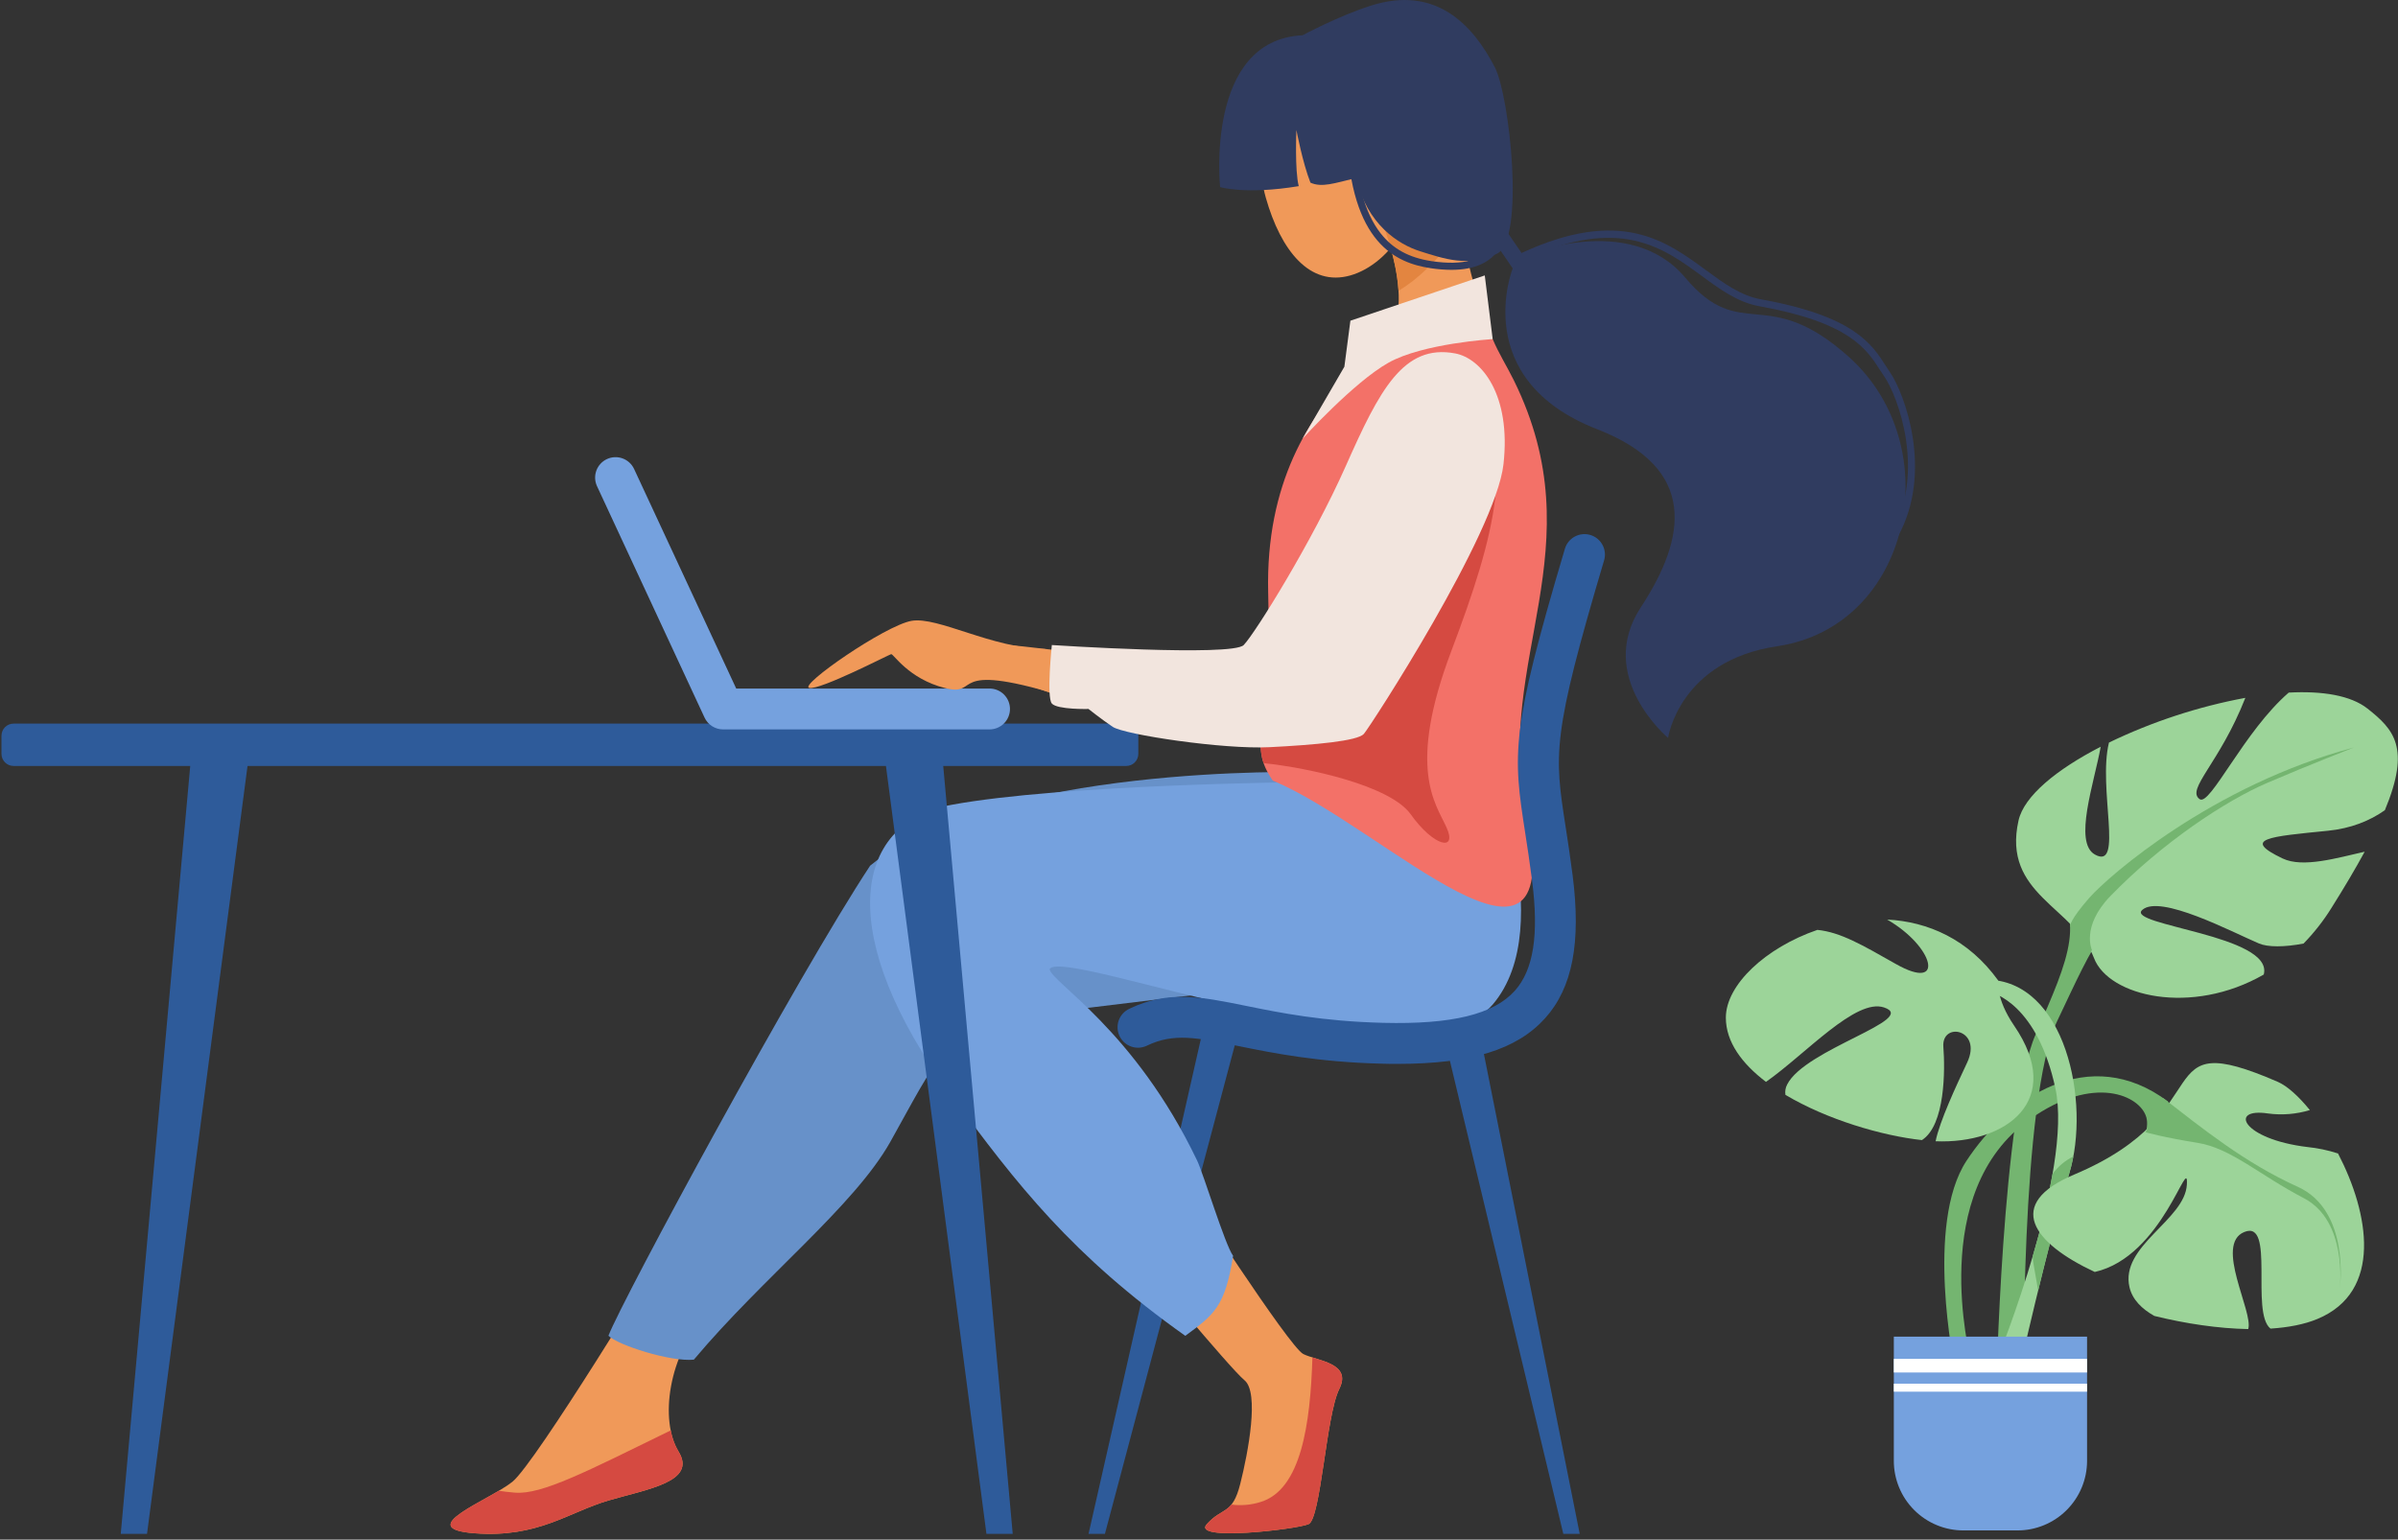 <svg width="355" height="228" viewBox="0 0 355 228" fill="none" xmlns="http://www.w3.org/2000/svg">
<rect x="0" y="0" width="355" height="228" fill="#333333" stroke="none"/>
<g clip-path="url(#clip0_1_133)">
<path d="M166.725 107.157H2.012C1.022 107.157 0.219 107.959 0.219 108.949V111.636C0.219 112.625 1.022 113.428 2.012 113.428H166.725C167.715 113.428 168.517 112.625 168.517 111.636V108.949C168.517 107.959 167.715 107.157 166.725 107.157Z" fill="#2E5B9A"/>
<path d="M209.136 23.108C211.366 30.975 205.917 39.083 199.912 40.787C193.906 42.49 189.622 37.144 187.391 29.276C185.16 21.407 188.217 13.649 194.222 11.945C200.227 10.242 206.903 15.238 209.136 23.108Z" fill="#F09959"/>
<path d="M175.469 175.572C175.469 175.572 190.858 199.474 192.938 200.512C195.018 201.549 200.212 201.809 198.262 205.7C196.312 209.591 195.534 224.926 193.723 225.704C191.911 226.482 176.317 228.298 178.654 225.704C180.99 223.11 182.43 224.407 183.61 219.729C184.791 215.051 186.449 206.221 184.239 204.4C182.03 202.58 168.515 186.227 168.515 186.227L175.469 175.572Z" fill="#F09959"/>
<path d="M98.016 185.836C98.016 185.836 79.311 216.668 75.846 219.439C72.381 222.211 60.95 226.357 70.303 227.059C79.657 227.762 84.16 223.942 90.048 222.211C95.937 220.479 103.213 219.439 100.442 214.934C97.67 210.429 98.82 200.6 104.795 194.366C110.77 188.132 98.016 185.836 98.016 185.836Z" fill="#F09959"/>
<path d="M193.478 114.343C193.478 114.343 147.171 113.132 128.812 128.199C118.072 144.481 92.093 192.52 90.072 197.805C91.458 199.191 99.253 201.696 102.718 201.346C112.936 189.161 126.445 178.627 131.816 169.068C138.435 157.291 140.476 151.4 151.215 150.361C161.955 149.321 186.204 145.858 193.478 145.858C200.753 145.858 193.478 114.343 193.478 114.343Z" fill="#6791C9"/>
<path d="M233.861 227.144H231.433L214.027 154.52H219.367L233.861 227.144Z" fill="#2E5B9A"/>
<path d="M161.148 227.143H163.574L183.55 151.951H178.208L161.148 227.143Z" fill="#2E5B9A"/>
<path d="M219.86 111.171L192.938 115.819C192.938 115.819 157.16 116.147 140.807 119.193C125.928 121.964 123.729 138.864 140.807 162.148C150.504 175.373 158.703 185.926 175.469 197.816C179.734 194.685 181.367 193.492 182.545 185.965C181.332 184.301 178.191 173.888 177.216 171.849C167.94 152.463 155.562 145.414 155.383 143.505C157.463 140.129 210.439 161.11 220.971 148.769C231.036 136.981 219.86 111.171 219.86 111.171Z" fill="#75A1DE"/>
<path d="M220.977 50.22C213.887 49.224 206.667 50.572 199.912 55.462C194.01 61.478 187.333 71.398 187.741 87.764C188.26 108.549 184.525 109.883 188.422 115.598C204.676 122.299 232.473 151.147 225.927 120.233C221.187 97.846 236.323 81.16 224.114 56.329C223.119 54.308 221.876 52.347 220.977 50.22Z" fill="#F37168"/>
<path d="M187.737 95.585C187.421 106.422 185.891 109.613 187.06 113.011C193.686 113.687 205.807 116.338 208.835 120.577C212.294 125.425 215.765 126.119 214.148 122.539C212.532 118.96 208.258 113.88 214.84 96.444C221.423 79.007 224.54 67.228 218.083 55.103L187.737 95.585Z" fill="#D54A41"/>
<path d="M220.977 50.22C216.613 39.883 215.541 28.27 215.541 28.27L204.107 31.647C204.107 31.647 210.603 46.197 204.369 51.392C202.815 52.672 201.327 54.03 199.912 55.462C206.667 50.573 213.887 49.224 220.977 50.22Z" fill="#F09959"/>
<path d="M215.884 31.018C215.208 30.415 214.371 29.665 213.47 28.878L204.14 31.636L204.12 31.688C204.337 32.203 206.714 37.741 207.032 43.074C209.81 41.39 212.854 38.64 216.327 33.839C216.15 32.773 216.001 31.824 215.884 31.018Z" fill="#E38540"/>
<path d="M212.942 53.471C201.168 57.579 202.473 69.991 191.639 88.275C186.018 97.743 180.83 97.6 180.83 97.6C171.117 97.55 161.415 96.936 151.773 95.76C141.81 94.543 141.181 97.509 148.098 99.984C162.069 104.98 176.57 110.36 188.26 109.063C199.951 107.766 219.948 77.935 220.977 70.17C222.404 59.435 218.872 51.396 212.942 53.471Z" fill="#F09959"/>
<path d="M206.879 157.546C206.146 157.546 205.398 157.546 204.628 157.518C195.033 157.282 188.5 155.955 183.254 154.887C177.125 153.642 173.742 152.956 169.821 154.833C169.461 155.012 169.07 155.119 168.669 155.145C168.268 155.172 167.865 155.119 167.485 154.988C167.105 154.858 166.754 154.653 166.454 154.385C166.154 154.118 165.911 153.793 165.737 153.431C165.564 153.068 165.465 152.674 165.445 152.273C165.426 151.871 165.486 151.47 165.623 151.092C165.761 150.714 165.972 150.368 166.245 150.072C166.517 149.777 166.846 149.539 167.212 149.372C172.968 146.621 177.789 147.6 184.458 148.955C189.473 149.975 195.716 151.244 204.778 151.467C214.92 151.72 221.103 150.215 224.233 146.739C227.026 143.642 227.843 138.439 226.805 130.365C226.451 127.6 226.094 125.302 225.78 123.274C224.896 117.552 224.31 113.763 225.035 107.926C225.707 102.501 227.503 95.274 231.667 81.258C231.78 80.877 231.968 80.522 232.218 80.213C232.469 79.905 232.778 79.649 233.128 79.46C233.478 79.27 233.861 79.152 234.256 79.111C234.652 79.07 235.051 79.108 235.432 79.221C235.813 79.335 236.168 79.522 236.477 79.773C236.785 80.024 237.041 80.333 237.23 80.682C237.42 81.032 237.538 81.416 237.579 81.811C237.62 82.206 237.582 82.606 237.469 82.987C229.713 109.104 230.106 111.647 231.762 122.353C232.082 124.418 232.443 126.757 232.808 129.597C234.088 139.554 232.793 146.292 228.729 150.797C224.548 155.434 217.758 157.546 206.879 157.546Z" fill="#2E5B9A"/>
<path d="M99.298 211.821C86.886 217.891 80.204 221.372 76.224 221.039C75.286 220.961 74.508 220.866 73.847 220.762C69.419 223.38 62.353 226.471 70.303 227.059C79.657 227.753 84.16 223.942 90.048 222.21C95.937 220.479 103.213 219.439 100.442 214.934C99.88 213.972 99.492 212.918 99.298 211.821Z" fill="#D54A41"/>
<path d="M194.291 201.02C193.986 210.847 192.635 220.585 186.626 222.42C185.23 222.861 183.755 222.993 182.303 222.807C181.356 223.977 180.204 223.99 178.654 225.708C176.317 228.302 191.905 226.488 193.723 225.708C195.541 224.928 196.317 209.601 198.262 205.704C199.864 202.507 196.643 201.761 194.291 201.02Z" fill="#D54A41"/>
<path d="M146.479 108.015H107.048C106.471 108.015 105.906 107.85 105.42 107.54C104.933 107.23 104.546 106.787 104.302 106.264L88.369 71.969C88.041 71.243 88.014 70.417 88.292 69.67C88.569 68.924 89.13 68.317 89.852 67.981C90.575 67.645 91.4 67.608 92.15 67.877C92.9 68.146 93.513 68.7 93.857 69.418L108.989 101.962H146.49C147.293 101.962 148.062 102.281 148.63 102.849C149.197 103.416 149.516 104.186 149.516 104.988C149.516 105.791 149.197 106.561 148.63 107.128C148.062 107.696 147.293 108.015 146.49 108.015H146.479Z" fill="#75A1DE"/>
<path d="M154.73 96.113C146.762 95.998 138.859 91.249 134.934 91.941C131.008 92.633 118.191 101.526 119.802 101.872C121.412 102.218 131.579 96.952 131.924 96.872C132.27 96.792 134.467 100.518 139.892 101.889C145.318 103.259 139.931 97.821 156.754 102.903C167.7 106.206 154.73 96.113 154.73 96.113Z" fill="#F09959"/>
<path d="M219.806 40.787L220.977 50.22C220.977 50.22 210.668 50.834 205.536 53.72C200.404 56.606 192.834 64.956 192.834 64.956L199.021 54.306L199.912 47.492L219.806 40.787Z" fill="#F2E5DE"/>
<path d="M215.417 52.334C207.761 50.899 204.218 57.762 199.252 68.962C194.287 80.162 185.811 93.767 184.12 95.52C182.43 97.274 155.714 95.52 155.714 95.52C155.714 95.52 154.905 103.257 155.714 104.182C156.522 105.108 161.142 104.989 161.142 104.989C161.142 104.989 162.99 106.465 164.722 107.632C166.453 108.8 181.118 110.994 187.932 110.648C194.745 110.302 200.979 109.725 201.903 108.685C202.826 107.645 221.433 79.007 222.577 68.731C223.72 58.454 219.326 53.067 215.417 52.334Z" fill="#F2E5DE"/>
<path d="M192.834 5.222C178.351 5.914 180.623 27.704 180.623 27.704C180.623 27.704 184.384 28.865 192.266 27.566C191.66 25.227 191.92 19.252 191.92 19.252C191.92 19.252 192.834 24.1 193.997 27.047C195.664 27.81 197.549 27.133 200.752 26.357C202.4 33.275 207.049 36.206 210.231 37.207C213.751 38.313 217.473 39.632 221.63 37.555C225.787 35.477 223.502 14.228 221.293 9.957C217.981 3.543 212.473 -2.196 202.947 0.834C198.169 2.354 192.834 5.222 192.834 5.222Z" fill="#303C60"/>
<path d="M218.022 31.098L223.943 39.745C223.943 39.745 217.38 56.143 236.468 63.571C251.416 69.39 249.654 79.641 242.901 89.943C236.148 100.246 246.941 109.271 246.941 109.271C246.941 109.271 248.588 97.851 263.113 95.696C282.916 92.756 288.523 66.169 273.731 52.875C261.492 41.872 257.767 50.983 249.481 41.111C241.195 31.238 225.556 37.907 225.556 37.907L219.823 29.546L218.022 31.098Z" fill="#303C60"/>
<path d="M280.545 79.656C280.453 79.656 280.363 79.632 280.284 79.587C280.204 79.541 280.138 79.476 280.091 79.397C280.044 79.319 280.019 79.229 280.017 79.138C280.016 79.046 280.038 78.956 280.082 78.875C285.054 69.775 280.999 58.75 278.956 55.763C278.74 55.447 278.523 55.114 278.307 54.786C276.299 51.653 273.8 47.752 260.465 45.352C257.255 44.773 254.654 42.864 251.902 40.843C246.215 36.669 239.771 31.939 225.768 38.383C225.643 38.426 225.507 38.421 225.386 38.369C225.265 38.317 225.168 38.222 225.113 38.102C225.059 37.981 225.052 37.846 225.093 37.72C225.134 37.595 225.22 37.49 225.335 37.425C239.901 30.724 246.613 35.648 252.534 39.995C255.186 41.941 257.689 43.781 260.661 44.319C274.446 46.8 277.09 50.916 279.202 54.224C279.418 54.554 279.617 54.872 279.825 55.173C281.965 58.303 286.221 69.853 281.007 79.383C280.961 79.466 280.894 79.535 280.813 79.583C280.732 79.63 280.639 79.656 280.545 79.656Z" fill="#303C60"/>
<path d="M214.86 39.961C213.83 39.954 212.802 39.872 211.784 39.714C206.717 38.953 199.918 36.074 199.386 19.905C199.38 19.833 199.388 19.761 199.411 19.693C199.433 19.625 199.469 19.562 199.517 19.509C199.564 19.455 199.622 19.412 199.687 19.381C199.752 19.351 199.823 19.334 199.894 19.331C199.966 19.329 200.037 19.341 200.104 19.367C200.171 19.394 200.232 19.433 200.283 19.483C200.334 19.534 200.374 19.594 200.401 19.661C200.428 19.727 200.441 19.799 200.439 19.87C200.655 26.535 201.98 31.468 204.369 34.529C206.183 36.852 208.589 38.171 211.935 38.672C216.626 39.375 219.734 38.508 221.174 36.098C221.246 35.977 221.362 35.891 221.498 35.856C221.634 35.822 221.778 35.843 221.898 35.914C222.018 35.986 222.105 36.102 222.14 36.238C222.174 36.374 222.154 36.518 222.082 36.638C220.761 38.85 218.338 39.961 214.86 39.961Z" fill="#303C60"/>
<path d="M17.876 227.143H21.767L36.905 111.428H28.343L17.876 227.143Z" fill="#2E5B9A"/>
<path d="M149.923 227.143H146.032L130.893 111.428H139.454L149.923 227.143Z" fill="#2E5B9A"/>
<path d="M302.527 129.468C309.258 135.616 306.331 141.761 301.355 153.179C296.379 164.597 295.501 206.746 295.501 206.746L299.608 206.16C299.608 206.16 299.023 162.838 304.58 151.13C310.138 139.422 312.483 133.566 317.46 137.371C322.436 141.175 302.527 129.468 302.527 129.468Z" fill="#74B570"/>
<path d="M298.822 121.508C299.639 117.866 304.494 113.923 310.988 110.581C310.021 115.953 306.926 124.738 310.123 126.541C314.446 128.97 310.544 116.705 312.211 109.963C318.617 106.871 325.405 104.644 332.397 103.341L332.371 103.415C328.564 113.076 323.588 116.88 325.637 118.344C327.179 119.446 332.2 108.287 338.824 102.563C343.796 102.297 348.011 102.972 350.497 104.941C354.347 107.989 356.93 110.693 353.058 119.973C350.847 121.556 347.981 122.689 344.652 123.021C335.871 123.899 331.772 124.193 337.92 127.129C340.929 128.562 345.975 127.046 350.067 126.126C348.739 128.57 347.107 131.337 345.125 134.491C343.947 136.379 342.57 138.134 341.018 139.727C338.188 140.27 335.719 140.276 334.414 139.716C330.307 137.959 319.777 132.397 317.142 134.744C314.565 137.038 336.66 138.488 335.127 144.314C324.418 150.483 312.164 147.557 309.998 141.882C307.107 134.264 296.366 132.474 298.822 121.508Z" fill="#9CD499"/>
<path d="M320.968 163.132C309.258 154.349 297.257 162.546 291.111 171.912C284.965 181.279 289.353 202.355 289.353 202.355C289.353 202.355 291.695 202.355 291.695 201.478C291.695 200.6 285.255 176.597 300.477 165.765C310 158.99 316.87 162.252 317.747 165.473C318.625 168.694 313.943 174.552 313.943 174.552L320.968 163.132Z" fill="#74B570"/>
<path d="M294.038 145.079C305.746 145.079 309.552 163.237 306.331 173.767C303.11 184.296 298.72 203.916 298.72 203.916L295.795 200.989C295.795 200.989 306.919 173.473 304.284 161.179C301.649 148.886 295.205 146.834 294.04 146.834C292.875 146.834 294.038 145.079 294.038 145.079Z" fill="#9CD499"/>
<path d="M303.858 173.847C304.663 172.748 305.719 171.858 306.939 171.253C306.784 172.1 306.581 172.938 306.331 173.763C304.864 178.564 303.154 185.248 301.727 191.104C301.597 190.354 301.398 189.197 301.078 187.416C301.005 186.984 300.949 186.536 300.908 186.052C302.116 182.041 303.101 177.967 303.858 173.847Z" fill="#74B570"/>
<path d="M307.06 173.936C329.306 164.569 317.585 151.713 337.198 160.202C338.579 160.801 340.263 162.31 341.954 164.387C339.943 164.999 337.824 165.169 335.741 164.887C329.885 164.009 331.934 168.691 341.595 169.859C343.134 170.015 344.651 170.335 346.122 170.814C350.724 179.653 352.797 191.283 343.058 195.325C341.139 196.123 338.767 196.577 336.126 196.748C333.121 194.37 336.861 180.535 332.235 182.446C327.786 184.277 333.627 194.294 332.827 196.817C328.437 196.737 323.575 196.021 318.93 194.871C317.092 193.842 315.687 192.461 315.255 190.643C313.791 184.498 323.45 180.699 323.744 175.423C324.012 170.578 320.203 186.08 310.11 188.36C300.983 184.1 296.66 178.315 307.06 173.936Z" fill="#9CD499"/>
<path d="M291.208 157.373C293.549 152.401 287.401 151.227 287.695 155.032C287.955 158.404 287.983 166.601 284.524 168.832C278.56 168.184 270.445 165.782 264.313 162.131C264.233 161.608 264.323 161.073 264.57 160.605C267.205 155.335 284.183 150.944 278.912 149.189C274.717 147.79 267.363 156.046 261.437 160.213C257.879 157.514 255.495 154.295 255.495 150.702C255.495 145.838 261.405 140.326 269.047 137.702C272.486 138.05 275.679 139.93 280.67 142.758C288.041 146.934 286.336 140.181 279.373 136.173C285.389 136.485 291.388 139.055 295.813 145.196C295.813 145.196 295.393 147.821 298.171 151.882C305.752 162.959 297.004 169.427 286.548 169.005C287.133 166.067 289.589 160.812 291.208 157.373Z" fill="#9CD499"/>
<path d="M320.263 162.634C325.988 167.057 332.347 172.23 340.151 175.743C347.955 179.255 346.396 190.704 346.396 190.704C346.396 190.704 347.565 180.816 341.061 177.433C334.556 174.05 330.263 170.019 325.32 169.236C320.376 168.453 317.643 167.675 317.643 167.675C317.643 167.675 319.204 164.554 318.292 163.382C317.38 162.211 320.263 162.634 320.263 162.634Z" fill="#74B570"/>
<path d="M348.48 110.689C327.533 116.283 312.181 129.686 309.319 132.937C306.457 136.188 306.457 137.1 306.457 137.1L308.668 141.264L309.708 140.745C309.708 140.745 308.017 137.23 312.44 132.678C320.069 124.824 329.353 118.627 335.73 115.894C342.107 113.162 348.48 110.689 348.48 110.689Z" fill="#74B570"/>
<path d="M298.664 226.635H290.666C287.933 226.635 285.312 225.55 283.379 223.617C281.447 221.685 280.361 219.063 280.361 216.33V197.943H308.969V216.33C308.969 219.063 307.883 221.685 305.95 223.617C304.018 225.55 301.397 226.635 298.664 226.635Z" fill="#75A1DE"/>
<path d="M308.966 201.231H280.357V203.246H308.966V201.231Z" fill="white"/>
<path d="M308.966 204.904H280.357V206.088H308.966V204.904Z" fill="white"/>
</g>
<defs>
<clipPath id="clip0_1_133">
<rect width="354.78" height="227.143" fill="white" transform="translate(0.219)"/>
</clipPath>
</defs>
</svg>
